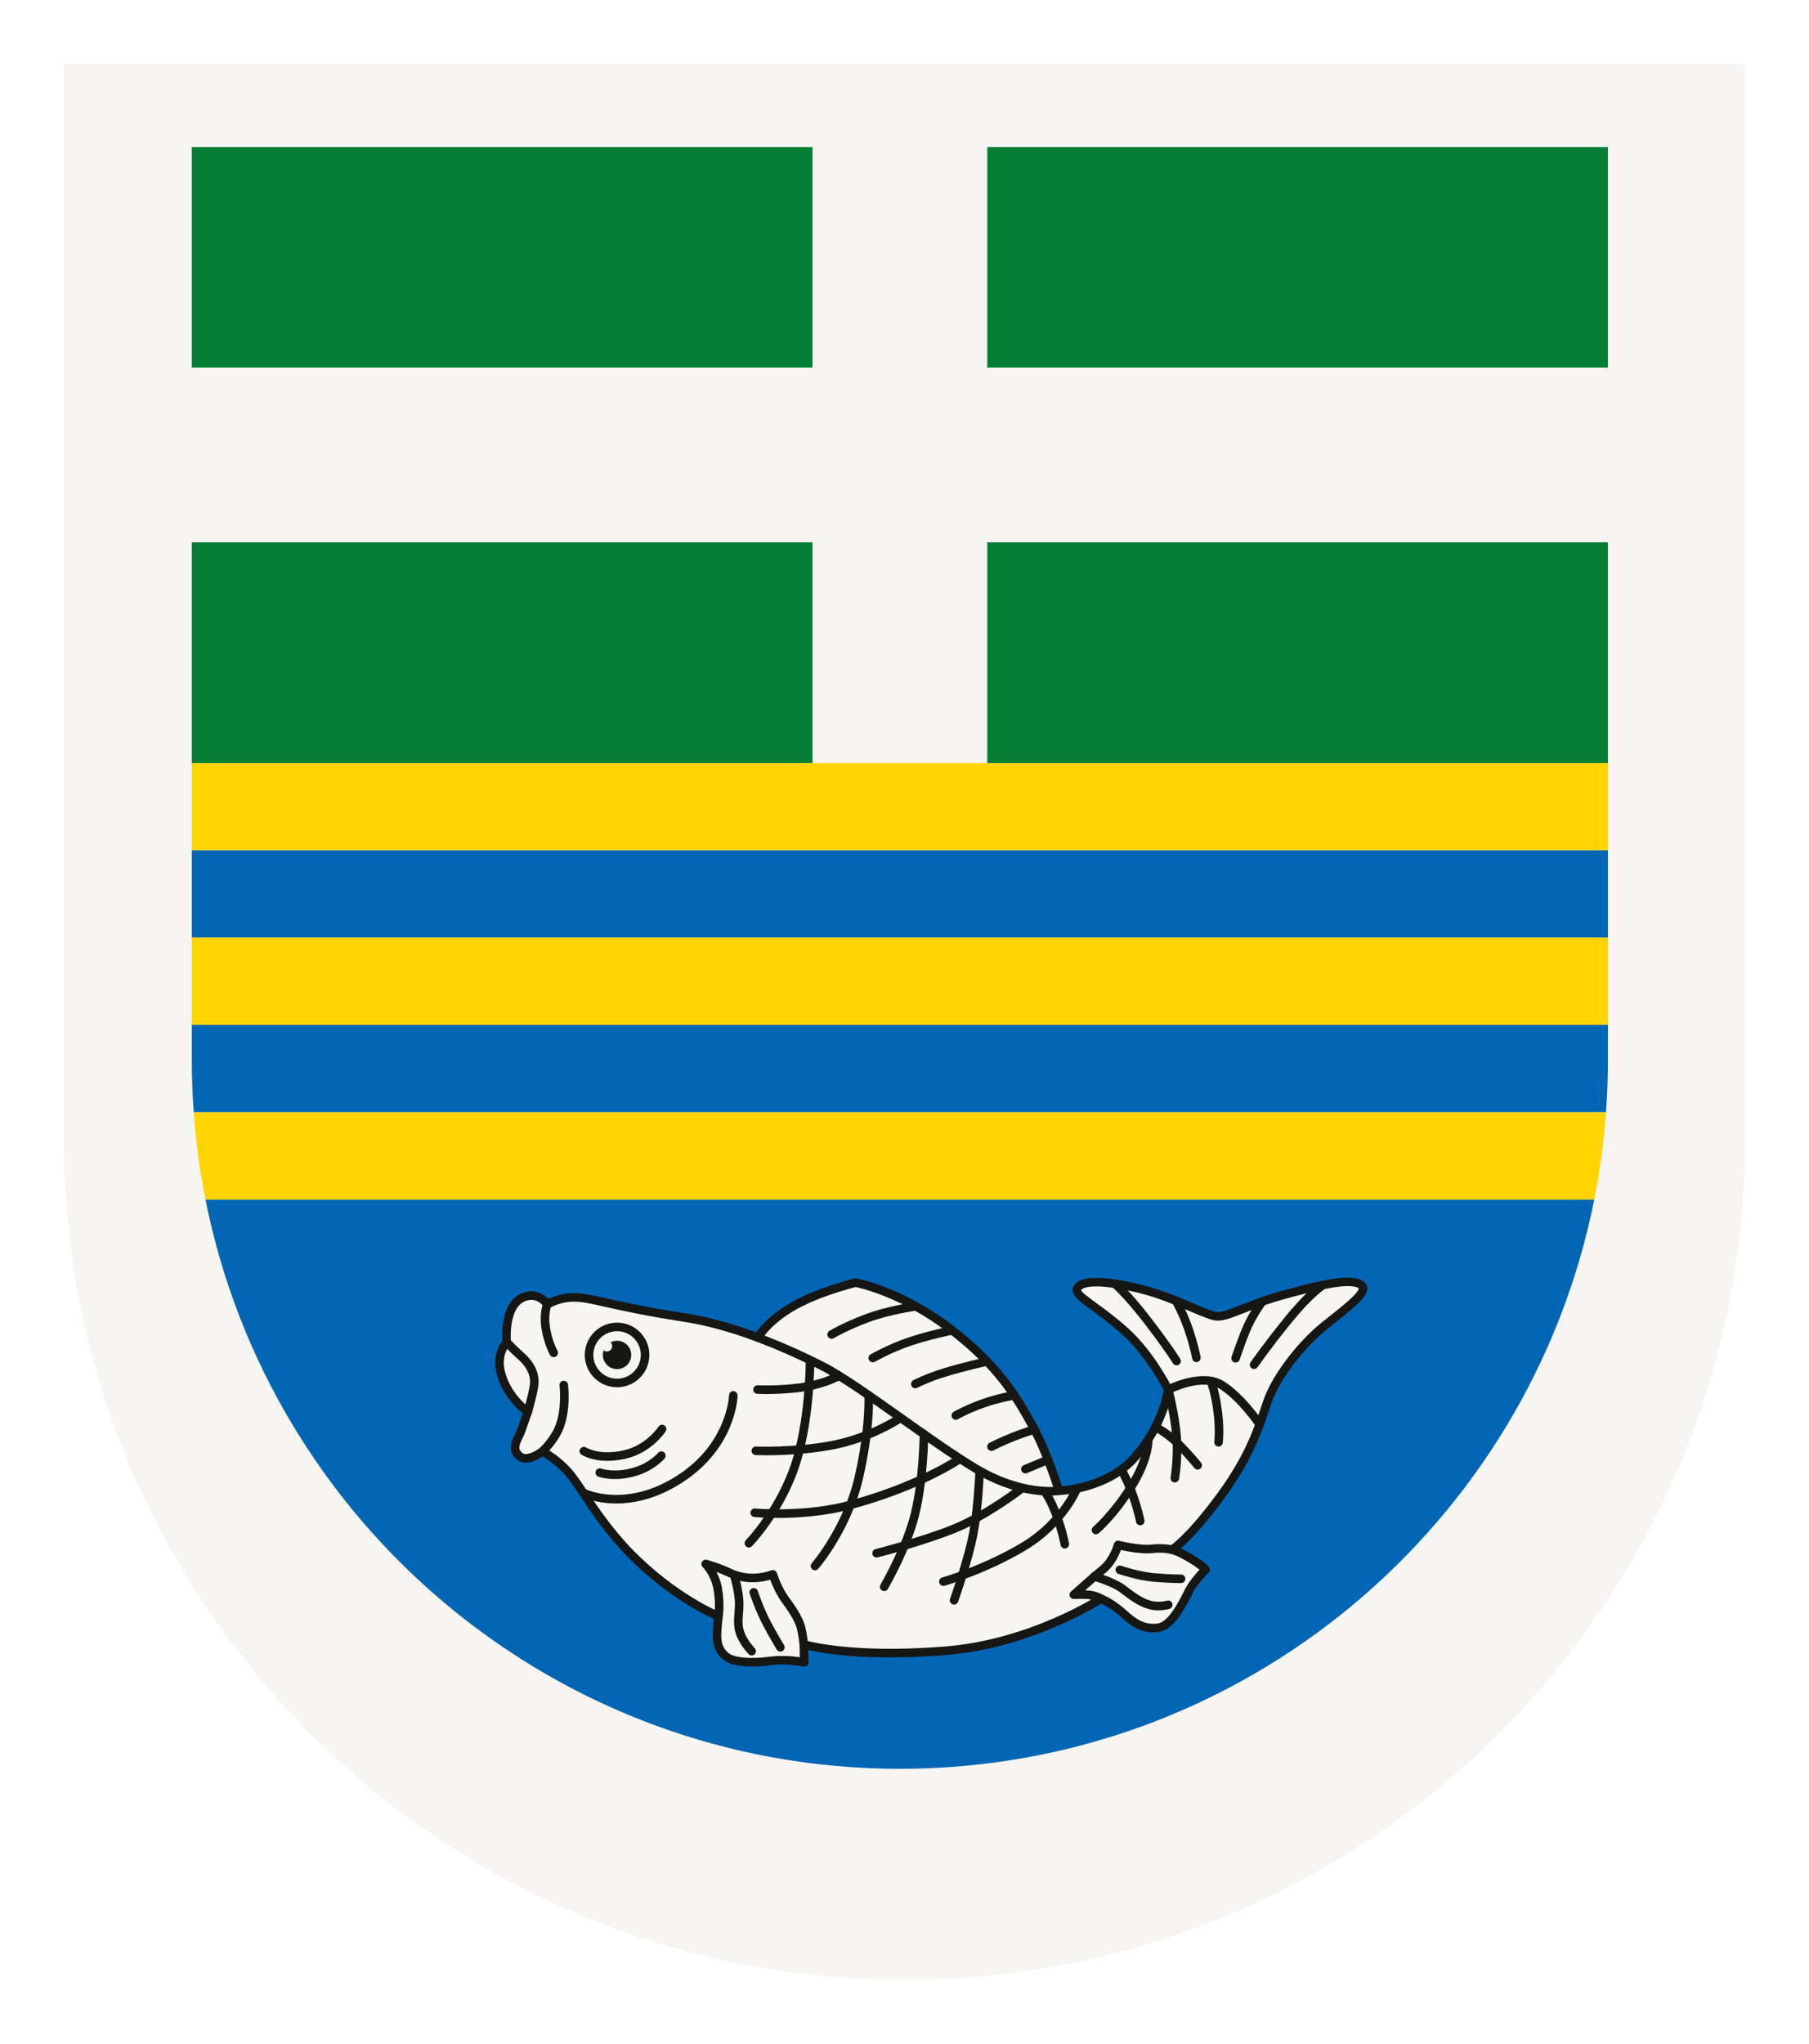 <svg width="85" height="96" viewBox="0 0 85 96" fill="none" xmlns="http://www.w3.org/2000/svg">
<g filter="url(#filter0_d_52_2731)">
<path d="M3 0H82V50.5C82 72.315 64.315 90 42.5 90C20.685 90 3 72.315 3 50.5V0Z" fill="#F6F5F2"/>
</g>
<path d="M42.282 83.089C58.423 83.089 71.877 71.595 74.909 56.347H9.655C12.687 71.595 26.141 83.089 42.282 83.089Z" fill="#0366B4"/>
<path d="M9.013 49.858C9.014 50.661 9.045 51.457 9.102 52.246H75.462C75.519 51.457 75.55 50.661 75.55 49.858L75.551 48.144H9.013V49.858Z" fill="#0366B4"/>
<rect x="9.013" y="39.941" width="66.538" height="4.102" fill="#0366B4"/>
<path d="M9.655 56.347H74.909C75.175 55.007 75.362 53.639 75.462 52.246H9.102C9.202 53.639 9.388 55.007 9.655 56.347Z" fill="#FFD400"/>
<rect x="9.013" y="44.042" width="66.538" height="4.102" fill="#FFD400"/>
<rect x="9.013" y="35.839" width="66.538" height="4.102" fill="#FFD400"/>
<rect x="9.013" y="6.911" width="29.167" height="10.357" fill="#037E34"/>
<rect x="46.383" y="6.911" width="29.167" height="10.357" fill="#037E34"/>
<rect x="9.013" y="25.471" width="29.167" height="10.368" fill="#037E34"/>
<rect x="46.383" y="25.471" width="29.167" height="10.368" fill="#037E34"/>
<path d="M46.383 17.268V6.911H38.18V17.268H9.013V25.471H38.18V35.839H46.383V25.471H75.551V17.268H46.383Z" fill="#F6F5F2"/>
<path d="M25.715 61.269C25.715 61.269 26.263 60.949 26.908 60.944C27.604 60.938 28.1 61.139 29.964 61.508C31.828 61.876 32.392 61.876 33.563 62.179C34.733 62.483 35.611 62.835 35.611 62.835C35.611 62.835 36.142 61.833 37.92 61.031C38.971 60.556 40.196 60.25 40.196 60.25C40.196 60.25 42.277 60.619 44.618 62.396C46.959 64.174 47.805 65.712 48.498 66.948C49.192 68.183 49.756 70.025 49.756 70.025C49.756 70.025 52.01 69.982 53.354 68.422C54.698 66.861 54.893 65.279 54.893 65.279C54.893 65.279 54.09 63.65 52.899 62.569C51.49 61.291 50.428 60.879 50.623 60.511C50.818 60.142 51.837 60.12 53.528 60.532C55.218 60.944 56.627 61.789 57.169 61.833C57.711 61.876 58.6 61.291 60.356 60.814C62.112 60.337 63.456 60.012 63.954 60.359C64.453 60.706 62.74 61.811 61.917 62.548C61.093 63.285 59.966 64.65 59.554 65.842C59.142 67.034 58.773 68.422 57.126 70.589C55.743 72.408 55.067 72.8 55.067 72.8C55.067 72.8 55.327 72.843 55.912 73.19C56.497 73.537 56.649 73.732 56.649 73.732C56.649 73.732 56.129 74.23 55.869 74.729C55.609 75.227 55.088 76.376 54.416 76.463C53.592 76.569 53.123 76.087 52.682 75.704C52.184 75.271 51.728 75.097 51.728 75.097C51.728 75.097 48.52 77.221 44.401 77.546C39.848 77.906 37.768 77.243 37.768 77.243L37.79 78.088C37.79 78.088 37.009 77.915 36.186 78.023C35.362 78.132 34.473 78.11 34.105 77.806C33.736 77.503 33.673 77.115 33.693 76.701C33.709 76.36 33.758 75.921 33.758 75.921C33.758 75.921 31.698 75.097 29.617 72.973C28.073 71.397 27.276 69.787 26.691 69.137C26.105 68.487 25.482 68.183 25.482 68.183C25.482 68.183 24.805 68.703 24.436 68.422C23.958 68.056 24.328 67.641 24.48 67.229C24.631 66.818 24.799 66.314 24.799 66.314C24.799 66.314 23.889 65.728 23.548 64.542C23.276 63.597 23.808 63.046 23.808 63.046C23.808 63.046 23.629 61.209 24.697 60.901C25.358 60.709 25.715 61.269 25.715 61.269Z" fill="#F6F5F2"/>
<path d="M37.79 78.289C37.775 78.289 37.761 78.288 37.746 78.285C37.739 78.283 36.988 78.121 36.212 78.222C35.715 78.288 34.501 78.394 33.977 77.962C33.511 77.579 33.473 77.082 33.492 76.692C33.502 76.468 33.526 76.207 33.542 76.047C33.037 75.821 31.274 74.951 29.474 73.114C28.467 72.086 27.767 71.034 27.255 70.266C26.979 69.851 26.74 69.493 26.541 69.271C26.127 68.811 25.689 68.531 25.496 68.419C25.257 68.577 24.702 68.877 24.314 68.581C23.806 68.193 24.034 67.716 24.185 67.4C24.225 67.316 24.263 67.237 24.291 67.16C24.392 66.886 24.501 66.568 24.562 66.389C24.284 66.173 23.638 65.583 23.354 64.597C23.109 63.746 23.453 63.176 23.601 62.981C23.578 62.591 23.556 61.021 24.64 60.708C25.159 60.557 25.557 60.795 25.769 61.016C25.99 60.913 26.42 60.747 26.906 60.743C27.378 60.743 27.763 60.826 28.465 60.983C28.855 61.071 29.341 61.179 30.003 61.31C30.815 61.471 31.367 61.559 31.855 61.637C32.464 61.735 32.945 61.812 33.613 61.985C34.508 62.217 35.226 62.474 35.53 62.589C35.755 62.265 36.408 61.492 37.837 60.847C38.893 60.371 40.097 60.068 40.147 60.056C40.175 60.049 40.203 60.048 40.231 60.053C40.318 60.068 42.387 60.45 44.74 62.236C47.083 64.015 47.95 65.559 48.646 66.8L48.674 66.849C49.262 67.897 49.749 69.345 49.9 69.815C50.412 69.773 52.128 69.538 53.202 68.29C54.345 66.964 54.633 65.606 54.684 65.312C54.533 65.021 53.79 63.65 52.764 62.718C52.189 62.197 51.681 61.828 51.274 61.532C50.635 61.067 50.249 60.786 50.445 60.416C50.771 59.8 52.327 60.033 53.575 60.337C54.542 60.572 55.4 60.939 56.088 61.234C56.567 61.439 56.981 61.616 57.185 61.632C57.421 61.651 57.791 61.506 58.302 61.304C58.815 61.102 59.453 60.851 60.303 60.62C62.147 60.119 63.496 59.796 64.069 60.194C64.178 60.27 64.241 60.381 64.245 60.507C64.257 60.901 63.702 61.37 62.786 62.095C62.512 62.311 62.254 62.516 62.05 62.698C61.216 63.445 60.138 64.768 59.744 65.908C59.704 66.023 59.665 66.14 59.625 66.259C59.254 67.359 58.794 68.727 57.286 70.711C56.414 71.858 55.814 72.45 55.48 72.736C55.618 72.797 55.795 72.887 56.014 73.017C56.615 73.373 56.79 73.586 56.808 73.609C56.871 73.69 56.862 73.806 56.788 73.877C56.783 73.882 56.288 74.359 56.047 74.822C56.023 74.868 55.997 74.919 55.969 74.974C55.665 75.571 55.157 76.57 54.442 76.662C53.589 76.772 53.068 76.312 52.649 75.943L52.55 75.856C52.213 75.563 51.895 75.395 51.745 75.324C51.182 75.674 48.151 77.452 44.417 77.747C40.74 78.037 38.674 77.67 37.976 77.506L37.991 78.083C37.992 78.145 37.965 78.204 37.917 78.243C37.881 78.273 37.836 78.289 37.79 78.289ZM25.482 67.982C25.512 67.982 25.542 67.989 25.57 68.003C25.597 68.016 26.236 68.331 26.84 69.003C27.059 69.245 27.293 69.597 27.59 70.043C28.092 70.798 28.781 71.832 29.761 72.833C31.785 74.898 33.812 75.726 33.832 75.734C33.916 75.768 33.967 75.853 33.957 75.943C33.957 75.948 33.909 76.38 33.893 76.711C33.872 77.163 33.97 77.436 34.232 77.652C34.503 77.875 35.26 77.942 36.159 77.824C36.731 77.749 37.277 77.802 37.582 77.848L37.567 77.248C37.565 77.183 37.595 77.122 37.647 77.083C37.699 77.043 37.767 77.032 37.829 77.051C37.849 77.058 39.937 77.697 44.385 77.346C48.401 77.029 51.586 74.951 51.617 74.93C51.671 74.894 51.739 74.886 51.8 74.91C51.82 74.917 52.294 75.101 52.814 75.552L52.915 75.641C53.31 75.99 53.721 76.35 54.39 76.264C54.895 76.198 55.36 75.283 55.611 74.792C55.639 74.735 55.666 74.683 55.691 74.636C55.877 74.279 56.181 73.93 56.362 73.738C56.259 73.653 56.086 73.526 55.81 73.363C55.278 73.048 55.033 72.998 55.031 72.998C54.949 72.982 54.883 72.916 54.87 72.834C54.856 72.751 54.893 72.668 54.966 72.626C54.971 72.623 55.639 72.213 56.966 70.467C58.434 68.536 58.864 67.258 59.244 66.131C59.284 66.011 59.324 65.893 59.364 65.777C59.781 64.569 60.91 63.179 61.783 62.398C61.995 62.208 62.258 62 62.536 61.78C62.999 61.413 63.859 60.732 63.843 60.519C63.377 60.202 61.661 60.668 60.409 61.008C59.58 61.233 58.953 61.48 58.45 61.678C57.867 61.908 57.483 62.06 57.153 62.033C56.883 62.011 56.484 61.84 55.93 61.603C55.255 61.315 54.415 60.955 53.48 60.727C51.557 60.259 50.886 60.442 50.8 60.605C50.815 60.701 51.184 60.969 51.51 61.206C51.904 61.492 52.443 61.884 53.034 62.421C54.239 63.515 55.04 65.122 55.073 65.19C55.091 65.225 55.097 65.265 55.093 65.304C55.084 65.371 54.874 66.965 53.506 68.553C52.12 70.163 49.855 70.225 49.76 70.227C49.662 70.228 49.59 70.17 49.563 70.084C49.558 70.066 48.998 68.248 48.323 67.046L48.295 66.996C47.617 65.788 46.773 64.284 44.496 62.556C42.403 60.967 40.501 60.52 40.202 60.456C39.977 60.515 38.916 60.802 38.002 61.214C36.321 61.973 35.794 62.92 35.788 62.93C35.74 63.02 35.631 63.06 35.536 63.022C35.527 63.018 34.655 62.67 33.512 62.374C32.862 62.206 32.413 62.134 31.791 62.034C31.324 61.959 30.744 61.867 29.925 61.705C29.258 61.573 28.769 61.463 28.377 61.375C27.683 61.22 27.336 61.138 26.909 61.145C26.329 61.15 25.821 61.44 25.816 61.443C25.724 61.497 25.605 61.468 25.546 61.378C25.532 61.357 25.254 60.947 24.752 61.094C23.858 61.352 24.006 63.011 24.008 63.027C24.013 63.086 23.993 63.144 23.952 63.186C23.935 63.205 23.507 63.673 23.741 64.486C24.055 65.581 24.9 66.139 24.908 66.145C24.985 66.195 25.019 66.291 24.99 66.377C24.988 66.382 24.819 66.889 24.668 67.299C24.633 67.394 24.59 67.485 24.547 67.573C24.371 67.942 24.33 68.087 24.558 68.262C24.743 68.404 25.178 68.162 25.36 68.024C25.396 67.996 25.439 67.982 25.482 67.982Z" fill="#161615"/>
<path d="M59.186 67.105C59.121 67.105 59.057 67.074 59.018 67.016C59.01 67.004 58.206 65.808 57.3 65.232C56.468 64.702 55.001 65.45 54.986 65.457C54.888 65.508 54.766 65.47 54.715 65.371C54.664 65.273 54.702 65.151 54.801 65.1C54.869 65.065 56.488 64.239 57.516 64.892C58.494 65.515 59.318 66.741 59.353 66.793C59.414 66.885 59.389 67.01 59.297 67.072C59.263 67.094 59.224 67.105 59.186 67.105Z" fill="#161615"/>
<path d="M55.283 64.136C55.215 64.136 55.149 64.101 55.111 64.039C55.108 64.033 54.777 63.487 53.823 62.236C52.877 60.996 52.319 60.517 52.314 60.512C52.229 60.441 52.219 60.314 52.29 60.229C52.362 60.145 52.489 60.134 52.574 60.206C52.597 60.225 53.165 60.711 54.142 61.993C55.114 63.266 55.442 63.809 55.456 63.832C55.513 63.927 55.482 64.05 55.387 64.107C55.354 64.127 55.319 64.136 55.283 64.136Z" fill="#161615"/>
<path d="M56.215 63.984C56.12 63.984 56.036 63.917 56.018 63.82C56.017 63.814 55.909 63.239 55.657 62.505C55.407 61.775 55.091 61.223 55.087 61.218C55.032 61.122 55.065 60.999 55.161 60.943C55.257 60.888 55.38 60.921 55.436 61.017C55.45 61.041 55.774 61.606 56.037 62.374C56.299 63.138 56.409 63.722 56.413 63.747C56.433 63.856 56.361 63.961 56.252 63.981C56.24 63.983 56.227 63.984 56.215 63.984Z" fill="#161615"/>
<path d="M58.058 64.006C58.038 64.006 58.017 64.003 57.996 63.996C57.891 63.962 57.833 63.849 57.867 63.743C57.869 63.737 58.068 63.121 58.349 62.429C58.637 61.72 59.112 61.069 59.132 61.042C59.197 60.953 59.323 60.933 59.413 60.999C59.502 61.064 59.521 61.19 59.456 61.28C59.451 61.286 58.99 61.919 58.721 62.58C58.446 63.258 58.251 63.861 58.249 63.867C58.222 63.952 58.143 64.006 58.058 64.006Z" fill="#161615"/>
<path d="M58.925 64.309C58.886 64.309 58.846 64.298 58.812 64.274C58.72 64.212 58.697 64.087 58.76 63.995C58.765 63.987 59.339 63.15 60.352 61.901C61.38 60.633 61.98 60.248 62.005 60.232C62.099 60.173 62.223 60.201 62.282 60.295C62.341 60.389 62.313 60.513 62.219 60.572C62.214 60.575 61.642 60.948 60.664 62.154C59.662 63.391 59.097 64.214 59.091 64.222C59.052 64.279 58.989 64.309 58.925 64.309Z" fill="#161615"/>
<path d="M57.256 67.951C57.248 67.951 57.24 67.95 57.231 67.949C57.121 67.935 57.043 67.835 57.057 67.725C57.057 67.72 57.117 67.215 57.035 66.471C56.931 65.536 56.724 64.988 56.722 64.983C56.682 64.879 56.734 64.763 56.837 64.723C56.941 64.683 57.057 64.735 57.097 64.838C57.106 64.862 57.324 65.435 57.434 66.427C57.522 67.222 57.458 67.752 57.455 67.775C57.443 67.876 57.356 67.951 57.256 67.951Z" fill="#161615"/>
<path d="M51.728 75.298C51.688 75.298 51.647 75.286 51.612 75.261C51.612 75.261 51.472 75.168 51.22 75.128C50.937 75.083 50.473 75.113 50.468 75.114C50.381 75.12 50.303 75.07 50.27 74.991C50.236 74.913 50.257 74.821 50.32 74.764C50.328 74.756 51.175 73.992 51.694 73.57C52.155 73.195 52.34 72.527 52.342 72.52C52.37 72.414 52.479 72.351 52.586 72.377C52.595 72.38 53.528 72.618 54.091 72.557C54.732 72.488 55.111 72.603 55.127 72.608C55.232 72.641 55.292 72.754 55.258 72.86C55.225 72.965 55.113 73.024 55.008 72.992C54.998 72.989 54.68 72.898 54.134 72.956C53.656 73.007 52.988 72.88 52.669 72.81C52.571 73.073 52.349 73.556 51.947 73.882C51.663 74.113 51.277 74.45 50.99 74.705C51.091 74.709 51.193 74.717 51.283 74.731C51.628 74.785 51.824 74.918 51.845 74.933C51.935 74.998 51.956 75.123 51.892 75.214C51.853 75.269 51.791 75.298 51.728 75.298Z" fill="#161615"/>
<path d="M54.426 75.643C54.276 75.643 54.109 75.627 53.942 75.577C53.451 75.432 53.012 75.094 52.625 74.796C52.238 74.499 51.368 74.247 51.359 74.245C51.252 74.214 51.19 74.103 51.221 73.996C51.251 73.89 51.363 73.829 51.469 73.858C51.508 73.87 52.422 74.133 52.87 74.478C53.319 74.823 53.667 75.077 54.056 75.192C54.429 75.302 54.834 75.193 54.838 75.191C54.944 75.162 55.056 75.223 55.086 75.33C55.117 75.436 55.055 75.547 54.948 75.578C54.935 75.582 54.715 75.643 54.426 75.643Z" fill="#161615"/>
<path d="M55.495 74.366C55.472 74.366 54.925 74.365 54.193 74.301C53.446 74.234 52.589 73.945 52.553 73.933C52.447 73.897 52.391 73.783 52.427 73.678C52.462 73.573 52.577 73.517 52.682 73.552C52.69 73.555 53.53 73.838 54.228 73.9C54.941 73.964 55.489 73.964 55.495 73.964C55.606 73.964 55.696 74.054 55.696 74.165C55.696 74.276 55.606 74.366 55.495 74.366Z" fill="#161615"/>
<path d="M49.319 70.254C48.649 70.254 47.327 70.105 45.734 69.152C44.706 68.537 43.445 67.644 42.225 66.779C40.775 65.752 39.405 64.782 38.512 64.332C36.868 63.501 35.557 63.029 35.543 63.025C35.439 62.987 35.385 62.872 35.422 62.768C35.459 62.663 35.574 62.608 35.679 62.646C35.692 62.651 37.027 63.131 38.693 63.973C39.613 64.437 40.995 65.415 42.457 66.451C43.671 67.311 44.926 68.2 45.941 68.808C48.08 70.087 49.706 69.83 49.722 69.828C49.83 69.81 49.935 69.882 49.954 69.992C49.972 70.102 49.899 70.205 49.789 70.224C49.768 70.228 49.602 70.254 49.319 70.254Z" fill="#161615"/>
<path d="M39.074 62.89C39.006 62.89 38.94 62.855 38.902 62.793C38.845 62.698 38.875 62.574 38.97 62.517C38.996 62.501 39.616 62.129 40.662 61.736C41.712 61.343 42.931 61.179 42.982 61.173C43.092 61.157 43.193 61.236 43.208 61.346C43.222 61.456 43.145 61.557 43.035 61.571C43.023 61.573 41.809 61.736 40.803 62.113C39.795 62.491 39.184 62.857 39.178 62.861C39.145 62.88 39.11 62.89 39.074 62.89Z" fill="#161615"/>
<path d="M41.009 63.995C40.939 63.995 40.871 63.959 40.834 63.894C40.779 63.797 40.813 63.675 40.909 63.62C40.942 63.601 41.733 63.151 42.651 62.84C43.563 62.531 44.645 62.306 44.691 62.297C44.801 62.274 44.906 62.344 44.929 62.453C44.951 62.562 44.881 62.668 44.772 62.691C44.761 62.693 43.668 62.919 42.78 63.22C41.9 63.519 41.116 63.964 41.108 63.969C41.077 63.986 41.043 63.995 41.009 63.995Z" fill="#161615"/>
<path d="M43.009 65.215C42.937 65.215 42.867 65.176 42.831 65.108C42.779 65.009 42.817 64.888 42.914 64.836C42.938 64.823 43.495 64.531 44.365 64.268C45.223 64.009 46.303 63.763 46.313 63.761C46.422 63.736 46.529 63.804 46.554 63.912C46.578 64.021 46.511 64.128 46.402 64.153C46.392 64.155 45.326 64.398 44.481 64.653C43.651 64.904 43.108 65.188 43.102 65.191C43.073 65.207 43.04 65.215 43.009 65.215Z" fill="#161615"/>
<path d="M44.911 66.694C44.842 66.694 44.774 66.658 44.737 66.594C44.681 66.497 44.714 66.375 44.81 66.319C44.831 66.306 45.339 66.014 46.128 65.734C46.918 65.454 47.601 65.355 47.63 65.351C47.738 65.335 47.842 65.411 47.857 65.521C47.873 65.631 47.797 65.733 47.687 65.749C47.68 65.75 47.013 65.847 46.262 66.113C45.511 66.379 45.017 66.663 45.012 66.666C44.98 66.685 44.945 66.694 44.911 66.694Z" fill="#161615"/>
<path d="M46.585 68.157C46.513 68.157 46.443 68.117 46.407 68.048C46.356 67.95 46.394 67.828 46.493 67.777C46.511 67.768 46.947 67.543 47.519 67.314C47.967 67.135 48.534 66.959 48.558 66.951C48.664 66.918 48.777 66.977 48.81 67.083C48.842 67.189 48.783 67.302 48.677 67.335C48.671 67.337 48.101 67.514 47.668 67.687C47.116 67.908 46.682 68.132 46.678 68.134C46.648 68.149 46.616 68.157 46.585 68.157Z" fill="#161615"/>
<path d="M48.179 69.213C48.1 69.213 48.025 69.167 47.993 69.089C47.95 68.987 47.999 68.869 48.102 68.827L49.158 68.388C49.262 68.345 49.379 68.394 49.421 68.496C49.464 68.599 49.415 68.716 49.313 68.759L48.256 69.198C48.23 69.209 48.204 69.213 48.179 69.213Z" fill="#161615"/>
<path d="M55.202 69.636C55.191 69.636 55.179 69.635 55.168 69.633C55.058 69.614 54.985 69.51 55.004 69.401C55.005 69.391 55.161 68.469 55.083 67.484C55.004 66.49 54.702 65.342 54.699 65.331C54.67 65.223 54.734 65.113 54.842 65.085C54.949 65.057 55.059 65.12 55.087 65.227C55.1 65.276 55.402 66.422 55.484 67.452C55.566 68.489 55.407 69.43 55.4 69.469C55.383 69.567 55.298 69.636 55.202 69.636Z" fill="#161615"/>
<path d="M56.275 69.034C56.216 69.034 56.157 69.008 56.117 68.957C56.114 68.953 55.76 68.505 55.239 67.984C54.735 67.48 54.225 67.228 54.22 67.226C54.12 67.177 54.079 67.057 54.127 66.957C54.176 66.857 54.296 66.816 54.396 66.864C54.419 66.876 54.969 67.146 55.523 67.7C56.062 68.238 56.418 68.69 56.433 68.709C56.502 68.796 56.486 68.923 56.399 68.991C56.362 69.02 56.319 69.034 56.275 69.034Z" fill="#161615"/>
<path d="M51.495 72.074C51.438 72.074 51.381 72.05 51.342 72.002C51.27 71.918 51.281 71.791 51.366 71.719C51.374 71.713 52.167 71.037 52.983 69.734C53.776 68.468 53.75 67.67 53.749 67.663C53.745 67.552 53.83 67.458 53.94 67.452C54.047 67.441 54.144 67.53 54.151 67.641C54.153 67.677 54.193 68.56 53.324 69.948C52.471 71.308 51.659 71.998 51.624 72.027C51.587 72.059 51.541 72.074 51.495 72.074Z" fill="#161615"/>
<path d="M53.576 71.651C53.481 71.651 53.397 71.584 53.379 71.487C53.378 71.483 53.297 71.052 53.077 70.41C52.858 69.768 52.551 69.194 52.548 69.189C52.496 69.091 52.533 68.969 52.63 68.916C52.728 68.864 52.85 68.901 52.903 68.998C52.916 69.023 53.227 69.606 53.457 70.28C53.687 70.953 53.77 71.395 53.774 71.414C53.794 71.523 53.722 71.628 53.613 71.648C53.6 71.65 53.588 71.651 53.576 71.651Z" fill="#161615"/>
<path d="M44.325 74.496C44.238 74.496 44.157 74.439 44.132 74.35C44.102 74.243 44.164 74.132 44.271 74.102C44.29 74.097 46.219 73.543 48.01 72.465C49.763 71.41 50.409 69.863 50.415 69.847C50.457 69.744 50.574 69.695 50.677 69.737C50.779 69.778 50.829 69.895 50.787 69.998C50.76 70.066 50.09 71.683 48.217 72.81C46.378 73.916 44.461 74.466 44.38 74.489C44.362 74.494 44.343 74.496 44.325 74.496Z" fill="#161615"/>
<path d="M50.032 72.741C49.936 72.741 49.852 72.673 49.834 72.576C49.833 72.569 49.72 71.949 49.454 71.245C49.191 70.551 48.928 70.172 48.925 70.168C48.861 70.078 48.883 69.953 48.973 69.889C49.064 69.825 49.189 69.846 49.253 69.936C49.265 69.953 49.547 70.356 49.83 71.103C50.109 71.844 50.225 72.478 50.23 72.504C50.249 72.613 50.177 72.718 50.068 72.738C50.056 72.74 50.044 72.741 50.032 72.741Z" fill="#161615"/>
<path d="M44.83 75.374C44.807 75.374 44.785 75.371 44.763 75.363C44.658 75.326 44.603 75.211 44.64 75.106C44.647 75.087 45.32 73.172 45.542 71.967C45.765 70.76 45.826 69.178 45.826 69.162C45.831 69.051 45.916 68.962 46.035 68.969C46.146 68.973 46.232 69.066 46.228 69.177C46.225 69.243 46.165 70.804 45.938 72.04C45.71 73.276 45.047 75.161 45.019 75.24C44.99 75.323 44.912 75.374 44.83 75.374Z" fill="#161615"/>
<path d="M41.187 73.163C41.098 73.163 41.016 73.103 40.993 73.012C40.966 72.904 41.031 72.795 41.139 72.768C41.159 72.763 43.208 72.243 44.722 71.638C46.222 71.038 47.871 69.771 47.888 69.758C47.976 69.69 48.102 69.707 48.169 69.794C48.237 69.882 48.221 70.008 48.133 70.076C48.064 70.13 46.424 71.39 44.872 72.011C43.332 72.627 41.258 73.152 41.237 73.157C41.22 73.162 41.204 73.163 41.187 73.163Z" fill="#161615"/>
<path d="M41.545 74.74C41.511 74.74 41.476 74.731 41.444 74.713C41.348 74.657 41.316 74.534 41.372 74.438C41.382 74.42 42.435 72.607 42.813 71.014C43.193 69.414 43.214 67.389 43.214 67.369C43.215 67.258 43.305 67.169 43.415 67.169H43.417C43.528 67.17 43.617 67.261 43.616 67.372C43.615 67.457 43.595 69.462 43.204 71.107C42.812 72.759 41.763 74.564 41.719 74.641C41.681 74.704 41.614 74.74 41.545 74.74Z" fill="#161615"/>
<path d="M36.555 71.304C35.911 71.304 35.486 71.264 35.446 71.26C35.335 71.25 35.254 71.152 35.265 71.041C35.275 70.931 35.374 70.849 35.484 70.861C35.507 70.863 37.795 71.073 39.932 70.493C43.092 69.635 44.931 68.398 44.949 68.386C45.041 68.323 45.166 68.347 45.228 68.439C45.291 68.53 45.267 68.655 45.176 68.718C45.099 68.77 43.268 70.004 40.037 70.88C38.755 71.228 37.446 71.304 36.555 71.304Z" fill="#161615"/>
<path d="M38.294 73.765C38.247 73.765 38.2 73.749 38.162 73.716C38.078 73.643 38.069 73.516 38.142 73.432C38.157 73.415 39.628 71.699 40.163 69.342C40.701 66.967 40.614 65.578 40.613 65.564C40.606 65.453 40.689 65.357 40.8 65.35C40.911 65.337 41.006 65.425 41.014 65.536C41.018 65.594 41.107 66.992 40.554 69.431C39.997 71.89 38.508 73.623 38.445 73.696C38.406 73.742 38.35 73.765 38.294 73.765Z" fill="#161615"/>
<path d="M36.012 68.36C35.714 68.36 35.528 68.353 35.505 68.352C35.394 68.347 35.308 68.253 35.313 68.142C35.318 68.031 35.413 67.944 35.522 67.95C35.54 67.951 37.374 68.026 39.133 67.677C40.877 67.332 42.183 66.449 42.196 66.441C42.288 66.378 42.413 66.401 42.475 66.493C42.538 66.585 42.514 66.71 42.423 66.773C42.367 66.811 41.035 67.71 39.211 68.072C37.955 68.321 36.691 68.36 36.012 68.36Z" fill="#161615"/>
<path d="M35.188 72.692C35.138 72.692 35.088 72.673 35.049 72.635C34.969 72.558 34.967 72.431 35.044 72.351C35.06 72.335 36.643 70.683 37.287 68.389C37.859 66.353 37.86 63.96 37.86 63.936C37.859 63.825 37.949 63.734 38.06 63.734C38.171 63.734 38.261 63.824 38.262 63.934C38.262 64.034 38.262 66.406 37.674 68.498C37.002 70.893 35.401 72.561 35.333 72.631C35.293 72.672 35.241 72.692 35.188 72.692Z" fill="#161615"/>
<path d="M36.016 65.484C35.756 65.484 35.598 65.475 35.583 65.474C35.472 65.468 35.388 65.373 35.394 65.262C35.401 65.151 35.495 65.068 35.606 65.073C35.614 65.073 36.449 65.119 37.506 64.992C38.545 64.868 39.28 64.477 39.288 64.473C39.386 64.421 39.507 64.457 39.56 64.555C39.612 64.653 39.576 64.774 39.478 64.827C39.446 64.845 38.668 65.259 37.553 65.392C36.921 65.467 36.373 65.484 36.016 65.484Z" fill="#161615"/>
<path d="M37.768 77.444C37.666 77.444 37.578 77.367 37.568 77.263C37.568 77.258 37.525 76.829 37.448 76.523C37.396 76.314 37.236 75.935 36.767 75.31C36.483 74.931 36.284 74.463 36.187 74.206C36.04 74.248 35.825 74.298 35.578 74.317C35.08 74.356 34.611 74.264 34.142 74.038C33.989 73.964 33.82 73.897 33.663 73.84C33.769 74.041 33.87 74.296 33.923 74.602C34.058 75.376 33.96 75.934 33.955 75.957C33.935 76.066 33.831 76.138 33.722 76.119C33.613 76.099 33.54 75.995 33.56 75.886C33.561 75.88 33.649 75.371 33.527 74.671C33.41 73.996 33.02 73.615 33.017 73.611C32.951 73.548 32.936 73.447 32.981 73.368C33.026 73.288 33.12 73.249 33.209 73.272C33.234 73.279 33.834 73.442 34.316 73.676C34.72 73.87 35.123 73.949 35.547 73.916C35.931 73.887 36.233 73.769 36.236 73.767C36.288 73.747 36.346 73.749 36.396 73.773C36.446 73.797 36.485 73.84 36.502 73.893C36.504 73.9 36.724 74.583 37.089 75.069C37.497 75.614 37.749 76.07 37.838 76.425C37.922 76.761 37.966 77.205 37.968 77.224C37.979 77.334 37.898 77.432 37.788 77.443C37.781 77.444 37.774 77.444 37.768 77.444Z" fill="#161615"/>
<path d="M36.668 77.585C36.601 77.585 36.535 77.551 36.497 77.489C36.486 77.472 36.229 77.054 35.873 76.39C35.511 75.716 35.237 74.898 35.225 74.863C35.19 74.758 35.247 74.644 35.352 74.609C35.458 74.574 35.572 74.631 35.607 74.736C35.609 74.744 35.882 75.557 36.227 76.2C36.578 76.853 36.836 77.274 36.839 77.279C36.897 77.373 36.868 77.497 36.773 77.555C36.74 77.575 36.704 77.585 36.668 77.585Z" fill="#161615"/>
<path d="M35.318 77.764C35.266 77.764 35.213 77.743 35.174 77.702C35.156 77.684 34.733 77.24 34.575 76.746C34.463 76.401 34.486 76.106 34.51 75.793C34.521 75.65 34.532 75.501 34.532 75.336C34.532 74.835 34.315 74.083 34.313 74.075C34.282 73.969 34.343 73.857 34.45 73.826C34.556 73.795 34.667 73.856 34.699 73.963C34.708 73.996 34.934 74.777 34.934 75.336C34.934 75.516 34.922 75.68 34.911 75.824C34.888 76.119 34.87 76.353 34.957 76.623C35.087 77.028 35.46 77.42 35.463 77.424C35.54 77.504 35.538 77.631 35.458 77.708C35.419 77.745 35.369 77.764 35.318 77.764Z" fill="#161615"/>
<path d="M28.962 70.625C28.003 70.625 27.391 70.337 27.345 70.315C27.245 70.266 27.204 70.146 27.253 70.046C27.301 69.947 27.421 69.905 27.521 69.953C27.6 69.991 29.43 70.836 31.796 69.331C34.173 67.819 34.255 65.568 34.256 65.545C34.258 65.435 34.351 65.342 34.461 65.349C34.572 65.352 34.66 65.443 34.658 65.554C34.656 65.655 34.577 68.038 32.012 69.67C30.835 70.418 29.774 70.625 28.962 70.625Z" fill="#161615"/>
<path d="M28.547 68.622C27.768 68.622 27.345 68.35 27.323 68.335C27.23 68.273 27.204 68.149 27.266 68.056C27.327 67.964 27.451 67.938 27.543 67.999C27.555 68.006 28.169 68.383 29.292 68.133C30.369 67.894 30.933 67.027 30.938 67.019C30.998 66.925 31.122 66.898 31.216 66.957C31.309 67.017 31.337 67.141 31.277 67.235C31.251 67.276 30.617 68.251 29.379 68.526C29.068 68.595 28.79 68.622 28.547 68.622Z" fill="#161615"/>
<path d="M28.89 69.478C28.415 69.478 28.127 69.369 28.108 69.362C28.005 69.322 27.954 69.206 27.994 69.102C28.034 68.999 28.15 68.948 28.253 68.987C28.265 68.992 28.861 69.206 29.751 68.949C30.52 68.728 30.916 68.256 30.92 68.251C30.99 68.166 31.116 68.153 31.202 68.223C31.288 68.293 31.301 68.419 31.231 68.505C31.212 68.528 30.758 69.077 29.863 69.335C29.488 69.443 29.159 69.478 28.89 69.478Z" fill="#161615"/>
<path d="M25.482 68.384C25.428 68.384 25.373 68.362 25.333 68.318C25.259 68.236 25.265 68.109 25.347 68.034C25.352 68.03 25.838 67.583 26.077 67.016C26.424 66.193 26.292 65.098 26.291 65.087C26.277 64.977 26.355 64.877 26.465 64.863C26.575 64.851 26.676 64.927 26.69 65.037C26.696 65.086 26.837 66.248 26.448 67.172C26.174 67.823 25.64 68.312 25.617 68.332C25.579 68.367 25.53 68.384 25.482 68.384Z" fill="#161615"/>
<path d="M24.8 66.515C24.78 66.515 24.761 66.512 24.741 66.506C24.635 66.474 24.575 66.362 24.607 66.256C24.609 66.249 24.816 65.564 24.894 65.064C24.98 64.508 24.595 64.073 24.357 63.864C23.931 63.486 23.669 63.192 23.658 63.18C23.584 63.097 23.591 62.97 23.674 62.896C23.757 62.822 23.884 62.83 23.958 62.913C23.96 62.916 24.216 63.202 24.624 63.562C25.14 64.019 25.377 64.574 25.291 65.126C25.208 65.653 25 66.343 24.992 66.372C24.966 66.459 24.886 66.515 24.8 66.515Z" fill="#161615"/>
<path d="M28.994 65.166C28.157 65.166 27.476 64.485 27.476 63.648C27.476 62.811 28.157 62.13 28.994 62.13C29.831 62.13 30.512 62.811 30.512 63.648C30.512 64.485 29.831 65.166 28.994 65.166ZM28.994 62.532C28.379 62.532 27.878 63.033 27.878 63.648C27.878 64.263 28.379 64.764 28.994 64.764C29.609 64.764 30.11 64.263 30.11 63.648C30.11 63.033 29.609 62.532 28.994 62.532Z" fill="#161615"/>
<path d="M28.994 62.981C28.885 62.981 28.784 63.01 28.693 63.056C28.738 63.102 28.766 63.164 28.766 63.233C28.766 63.373 28.653 63.485 28.514 63.485C28.458 63.485 28.407 63.467 28.365 63.435C28.343 63.502 28.327 63.573 28.327 63.648C28.327 64.016 28.626 64.314 28.994 64.314C29.362 64.314 29.66 64.016 29.66 63.648C29.66 63.28 29.362 62.981 28.994 62.981Z" fill="#161615"/>
<path d="M26.019 63.751C25.949 63.751 25.881 63.715 25.844 63.65C25.833 63.63 25.565 63.155 25.446 62.428C25.325 61.68 25.522 61.209 25.531 61.19C25.575 61.088 25.693 61.041 25.795 61.085C25.896 61.128 25.944 61.246 25.9 61.348C25.897 61.355 25.742 61.743 25.843 62.364C25.949 63.014 26.191 63.447 26.193 63.451C26.248 63.547 26.214 63.67 26.118 63.725C26.087 63.743 26.052 63.751 26.019 63.751Z" fill="#161615"/>
<defs>
<filter id="filter0_d_52_2731" x="0" y="0" width="85" height="96" filterUnits="userSpaceOnUse" color-interpolation-filters="sRGB">
<feFlood flood-opacity="0" result="BackgroundImageFix"/>
<feColorMatrix in="SourceAlpha" type="matrix" values="0 0 0 0 0 0 0 0 0 0 0 0 0 0 0 0 0 0 127 0" result="hardAlpha"/>
<feOffset dy="3"/>
<feGaussianBlur stdDeviation="1.5"/>
<feComposite in2="hardAlpha" operator="out"/>
<feColorMatrix type="matrix" values="0 0 0 0 0.012 0 0 0 0 0.4 0 0 0 0 0.706 0 0 0 0.502 0"/>
<feBlend mode="normal" in2="BackgroundImageFix" result="effect1_dropShadow_52_2731"/>
<feBlend mode="normal" in="SourceGraphic" in2="effect1_dropShadow_52_2731" result="shape"/>
</filter>
</defs>
</svg>
